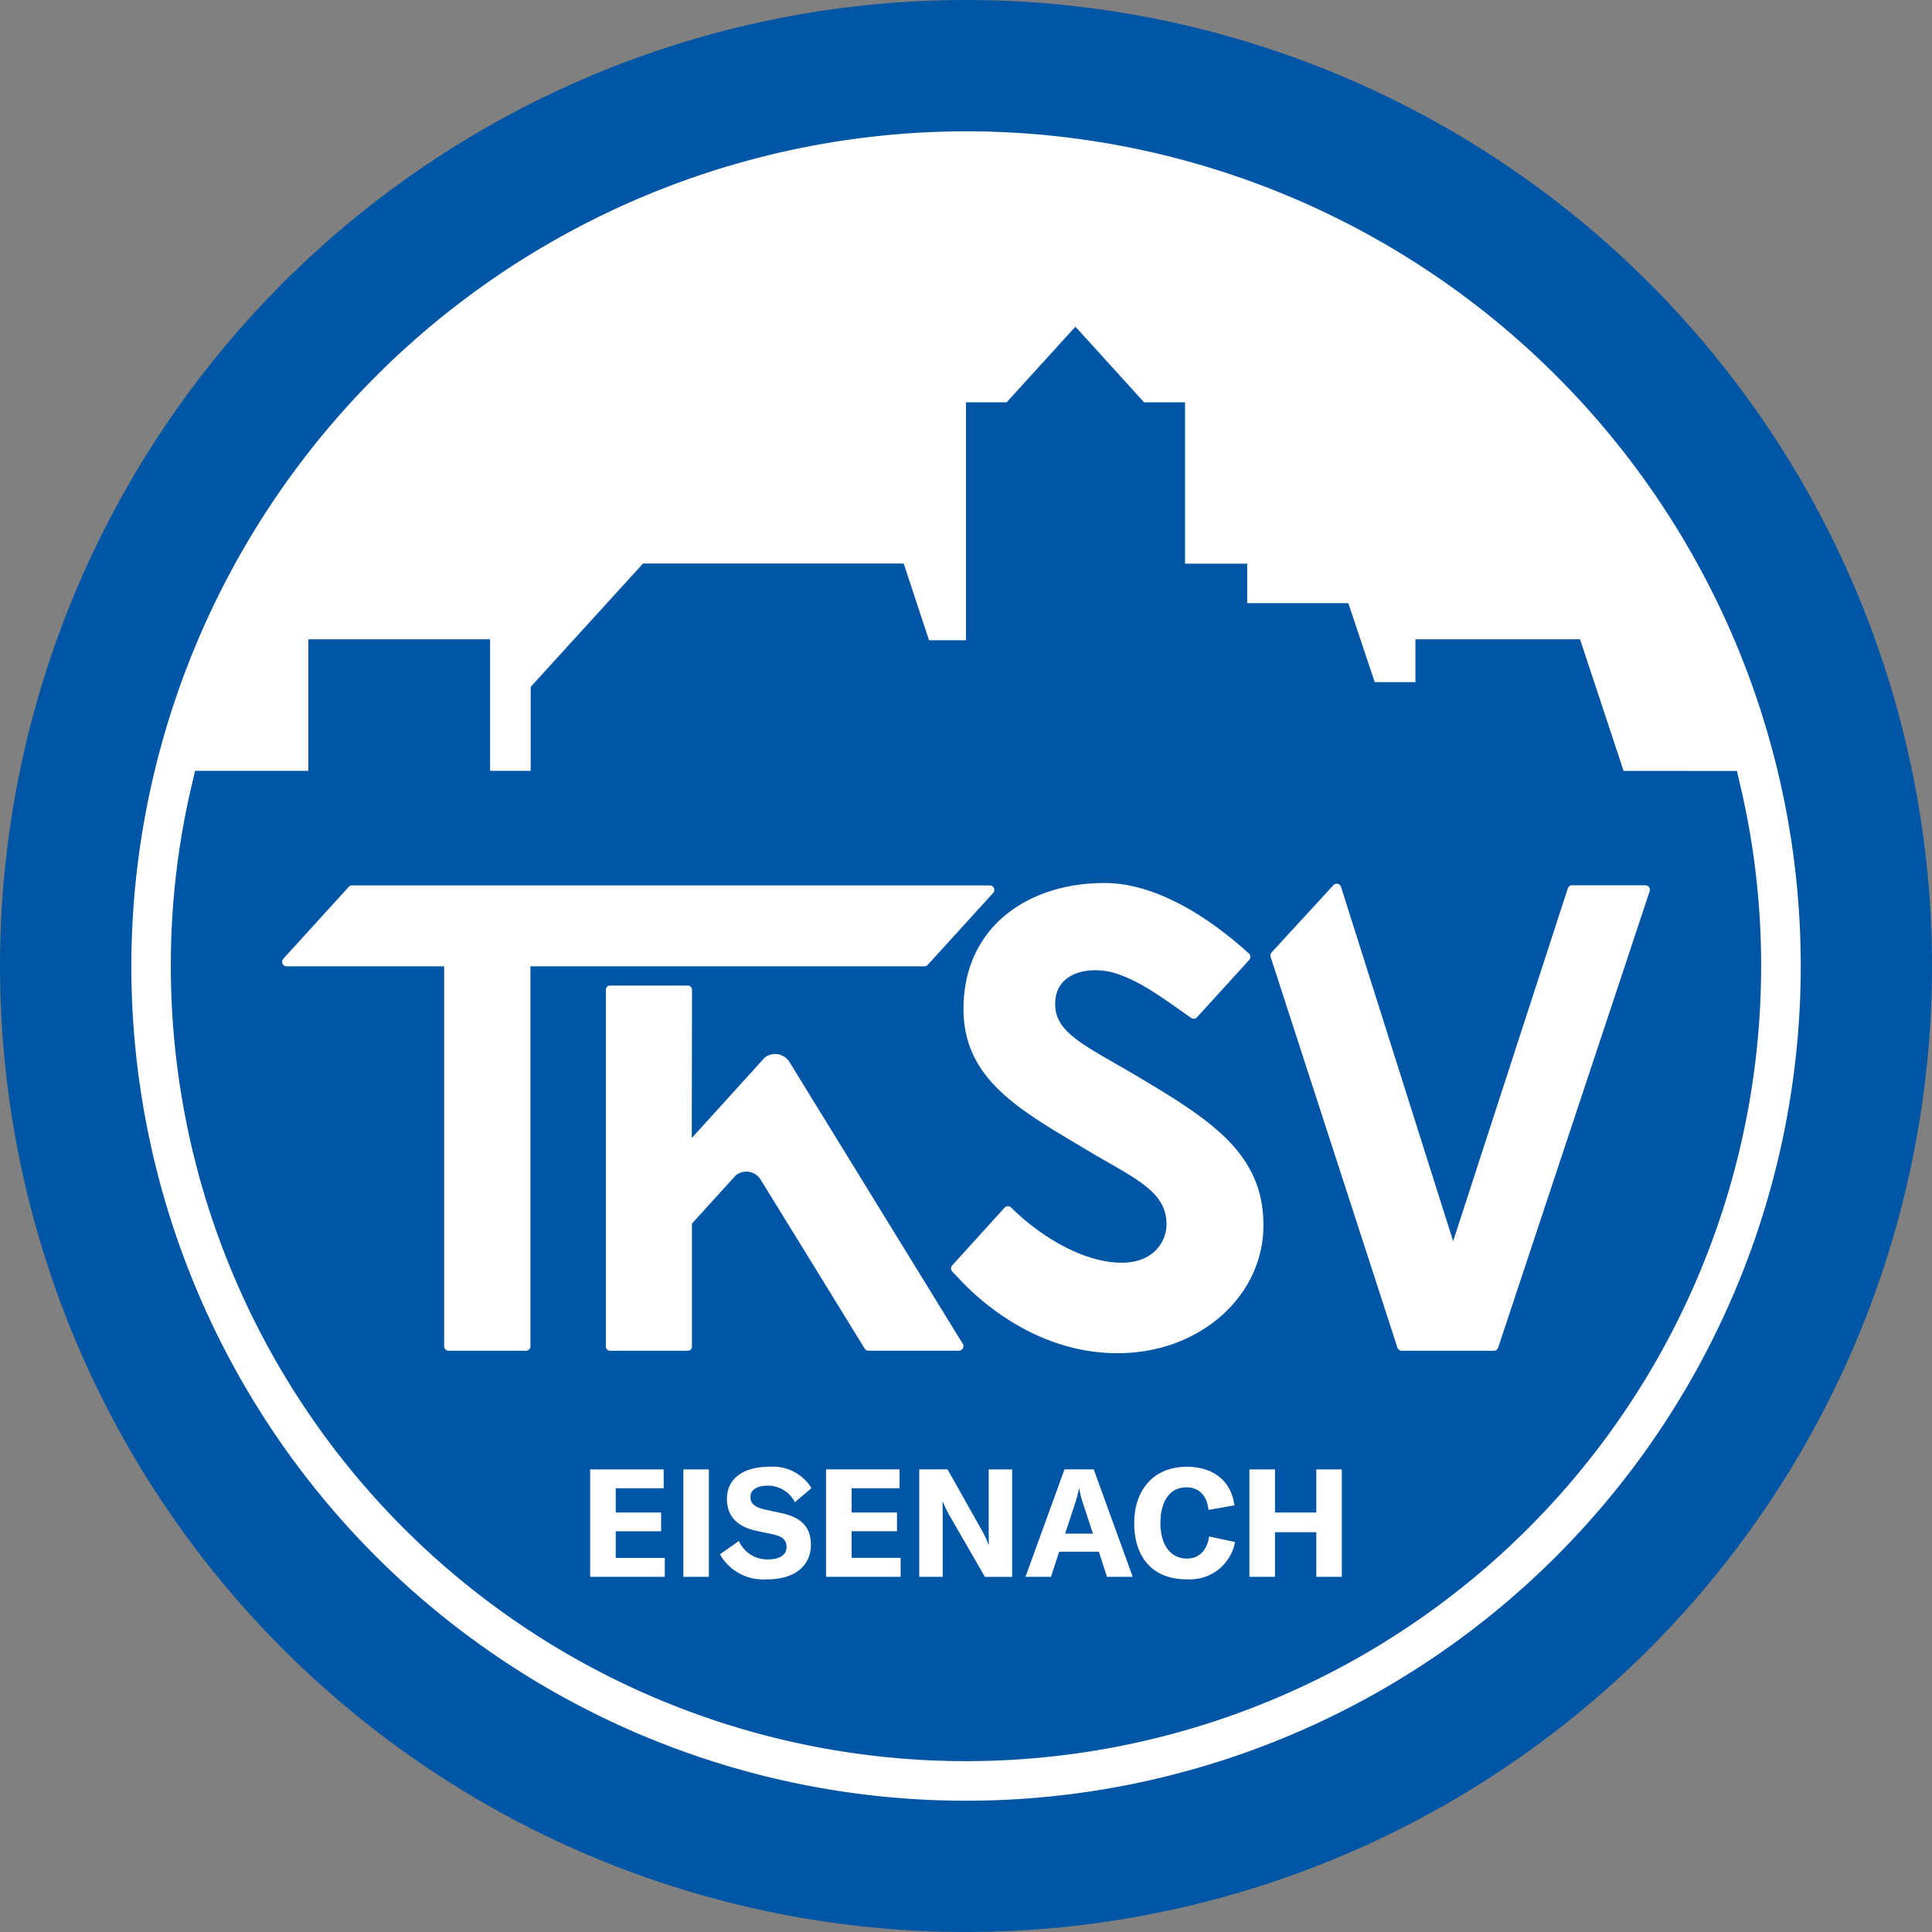 <svg xmlns="http://www.w3.org/2000/svg" xmlns:xlink="http://www.w3.org/1999/xlink" width="174.082" height="174.081" viewBox="0 0 174.082 174.081">
  <rect x="0" y="0" width="174.082" height="174.081" fill="#808080" stroke="none"/>
  <defs>
    <clipPath id="clip-path">
      <rect id="Rechteck_1" data-name="Rechteck 1" width="174.082" height="174.081" fill="none"/>
    </clipPath>
  </defs>
  <g id="Gruppe_6" data-name="Gruppe 6" transform="translate(-492 -698)">
    <circle id="Ellipse_1" data-name="Ellipse 1" cx="80" cy="80" r="80" transform="translate(499 705)" fill="#fff"/>
    <g id="Gruppe_5" data-name="Gruppe 5" transform="translate(492 698)">
      <g id="Gruppe_5-2" data-name="Gruppe 5" clip-path="url(#clip-path)">
        <path id="Pfad_31" data-name="Pfad 31" d="M31.721,79.78a.4.4,0,0,0-.329.168L25.5,86.421a.408.408,0,0,0,.331.647h14.19V121.3a.409.409,0,0,0,.408.41H47.39a.409.409,0,0,0,.407-.41V87.068h35.5a.405.405,0,0,0,.3-.135l5.889-6.471a.408.408,0,0,0-.3-.682ZM86.4,121.705a.41.41,0,0,0,.35-.623L71.135,95.693A1.517,1.517,0,0,0,68.9,95.3l-6.569,7.241.022-13.363a.374.374,0,0,0-.372-.375H54.964a.373.373,0,0,0-.373.373v32.157a.375.375,0,0,0,.373.375h7.011a.373.373,0,0,0,.372-.375V110.251L66.3,105.9a1.517,1.517,0,0,1,2.238.389c2.6,4.217,8.772,14.246,9.369,15.218a.4.4,0,0,0,.344.195Zm48.2.006a.408.408,0,0,0,.387-.279l13.654-41.127a.409.409,0,0,0-.387-.539h-6.6a.415.415,0,0,0-.389.283l-10.331,31.785-10.1-31.92a.409.409,0,0,0-.69-.154l-5.568,6.059a.408.408,0,0,0-.088.4l11.426,35.209a.407.407,0,0,0,.389.281ZM102.615,97.058c-4.8-2.846-7.539-3.927-7.539-6.594,0-3.05,3.414-3.476,5.609-2.71,2.018.7,3.518,1.748,6.632,3.957a.414.414,0,0,0,.543-.055l4.7-5.163a.411.411,0,0,0-.029-.579l-.522-.467c-1.935-1.687-7.075-5.884-12.493-5.884-6.866,0-12.7,3.935-12.7,11.358,0,6.417,5.234,9.175,11.079,12.679,4.284,2.569,7.213,3.673,7.213,6.721,0,1.5-1.124,3.457-4.028,3.457-3.226,0-7.056-2.1-9.978-4.976a.4.4,0,0,0-.585.014l-4.716,5.2a.409.409,0,0,0,.006.557l.618.651v0c1.566,1.7,6.8,6.706,14.274,6.706s13.142-5.2,13.142-11.513c0-6.354-4.485-9.359-11.226-13.353M98.48,138.19H95.972l.887-2.7a8.834,8.834,0,0,0,.354-1.364h.026a8.942,8.942,0,0,0,.355,1.364Zm.07-5.793H95.917l-3.517,9.68h2.3l.737-2.264h3.572l.737,2.264h2.317Zm-13.171,0H82.828v9.68h2.115V136.6c0-.477-.015-.886-.015-1.281h.027a9.5,9.5,0,0,0,.573,1.187l3.218,5.576H91.2V132.4H89.086v5.535c0,.462.014.857.014,1.24h-.026a10.046,10.046,0,0,0-.588-1.254Zm-4.324,0H74.431v9.68h6.721v-1.705H76.734v-2.4h4.09v-1.691h-4.09V134.1h4.321Zm-19.481,9.68h2.3V132.4h-2.3ZM59.8,132.4H53.175v9.68H59.9v-1.705H55.479v-2.4H59.57v-1.691H55.479V134.1H59.8Zm55.082,0h-2.305v9.68h2.305v-4.022h3.722v4.022h2.3V132.4h-2.3v3.885h-3.722Zm-45.77,9.911c2.536,0,3.955-1.269,3.955-3.109,0-1.662-.928-2.481-2.647-2.862l-1.4-.3c-1.022-.231-1.4-.544-1.4-1.173,0-.612.587-1,1.5-1a2.713,2.713,0,0,1,2.5,1.487l1.5-1.268a4.091,4.091,0,0,0-3.845-1.922c-2.331,0-3.776,1.1-3.776,2.876,0,1.622.982,2.537,2.673,2.9l1.3.272c.98.205,1.4.477,1.4,1.2,0,.764-.737,1.1-1.664,1.1a2.8,2.8,0,0,1-2.631-1.662l-1.705,1.2a4.45,4.45,0,0,0,4.254,2.249m37.793,0a4.127,4.127,0,0,0,4.364-3.355l-2.332-.5c-.192,1.255-.915,1.99-1.991,1.99-1.527,0-2.4-1.282-2.4-3.2,0-1.978.86-3.218,2.332-3.218,1.159,0,1.867.751,2,2.033l2.332-.41c-.26-2.113-1.814-3.476-4.281-3.476-2.945,0-4.745,2.031-4.745,5.085s1.65,5.058,4.717,5.058M103.092,36.253h3.685V50.788h5.6v3.558h9.112l2.377,7.115h3.67V57.6h14.831l3.924,11.859,10.215.008.247,1.073.06.25a70.6,70.6,0,0,1,1.873,16.251,71.647,71.647,0,1,1-143.294,0,70.779,70.779,0,0,1,1.974-16.683l.208-.9H27.785V57.6H44.159V69.457h3.658V61.891L57.94,50.775H81.428l2.28,6.914h3.333V36.253H90.7l6.2-6.818ZM87.041,11.832A75.211,75.211,0,1,1,11.834,87.041,75.295,75.295,0,0,1,87.041,11.832M87.041,0a87.04,87.04,0,1,0,87.041,87.041A87.043,87.043,0,0,0,87.041,0" fill="#0056a4"/>
      </g>
    </g>
  </g>
</svg>